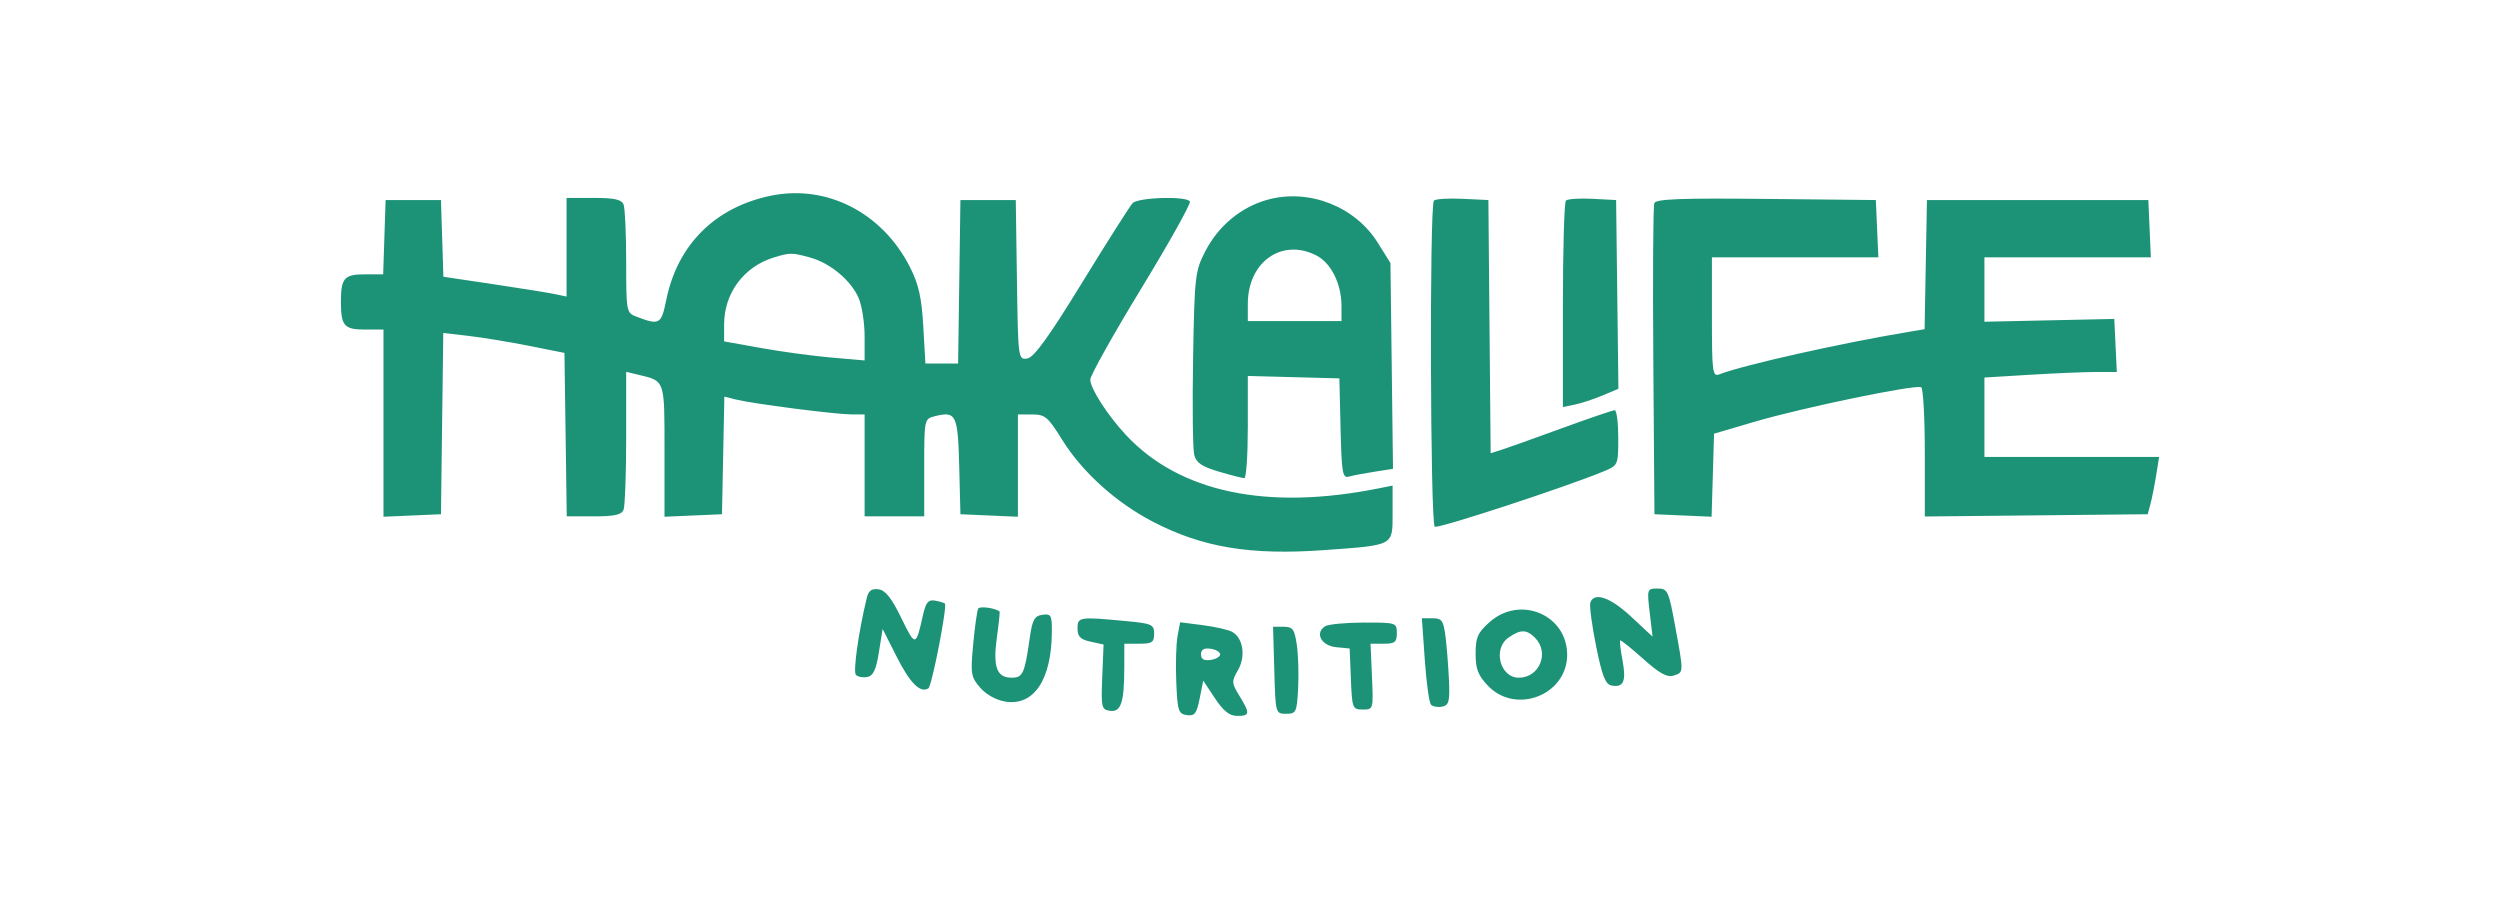 <svg width="220" height="80" viewBox="0 0 220 80" fill="none" xmlns="http://www.w3.org/2000/svg">
<path fill-rule="evenodd" clip-rule="evenodd" d="M67.838 17.222C62.939 18.228 59.624 21.525 58.636 26.374C58.19 28.562 58.05 28.641 55.993 27.861C55.126 27.532 55.104 27.414 55.104 23.062C55.104 20.607 55.002 18.333 54.877 18.008C54.702 17.555 54.092 17.417 52.254 17.417H49.858V21.758V26.098L48.828 25.881C48.261 25.762 45.822 25.369 43.408 25.009L39.018 24.354L38.912 20.979L38.805 17.604H36.37H33.934L33.826 20.873L33.718 24.143H32.086C30.288 24.143 30 24.478 30 26.571C30 28.668 30.287 29 32.101 29H33.747V37.237V45.474L36.276 45.363L38.805 45.253L38.906 37.277L39.008 29.302L41.23 29.559C42.452 29.7 44.851 30.095 46.561 30.435L49.671 31.055L49.773 38.247L49.874 45.44H52.262C54.093 45.44 54.702 45.302 54.877 44.848C55.002 44.523 55.104 41.662 55.104 38.49V32.722L56.134 32.968C58.542 33.542 58.476 33.352 58.476 39.678V45.474L61.005 45.363L63.534 45.253L63.639 40.078L63.743 34.903L64.763 35.158C66.229 35.525 73.431 36.456 74.869 36.465L76.086 36.472V40.956V45.44H78.709H81.332V41.15C81.332 36.887 81.338 36.859 82.268 36.626C84.137 36.158 84.296 36.486 84.411 41.033L84.517 45.253L87.046 45.363L89.575 45.474V40.973V36.472H90.833C91.964 36.472 92.229 36.694 93.455 38.676C95.213 41.516 98.176 44.2 101.423 45.894C105.797 48.176 110.04 48.881 116.553 48.408C122.723 47.96 122.548 48.055 122.548 45.166V42.731L121.33 42.975C111.482 44.949 103.794 43.327 99.087 38.283C97.468 36.547 95.945 34.183 95.945 33.405C95.945 33.046 97.961 29.443 100.426 25.398C102.89 21.353 104.819 17.903 104.712 17.73C104.403 17.231 100.148 17.361 99.663 17.884C99.425 18.142 97.424 21.294 95.215 24.89C92.265 29.694 90.987 31.46 90.396 31.547C89.601 31.664 89.591 31.586 89.49 24.635L89.388 17.604H86.952H84.517L84.415 24.797L84.313 31.989H82.875H81.436L81.249 28.717C81.103 26.173 80.842 25.011 80.073 23.498C77.642 18.714 72.763 16.211 67.838 17.222ZM111.574 17.567C109.231 18.206 107.228 19.859 106.063 22.117C105.169 23.849 105.118 24.291 104.992 31.519C104.92 35.691 104.964 39.514 105.09 40.017C105.268 40.725 105.752 41.058 107.257 41.503C108.323 41.819 109.333 42.077 109.502 42.077C109.67 42.077 109.808 40.054 109.808 37.581V33.084L113.836 33.19L117.864 33.297L117.97 37.708C118.065 41.671 118.141 42.101 118.719 41.938C119.073 41.839 120.088 41.645 120.974 41.508L122.584 41.258L122.472 32.203L122.36 23.147L121.236 21.349C119.247 18.168 115.191 16.58 111.574 17.567ZM126.185 17.651C125.787 18.048 125.861 46.106 126.261 46.353C126.566 46.541 137.889 42.828 141.131 41.477C142.395 40.95 142.406 40.926 142.406 38.523C142.406 37.189 142.266 36.099 142.096 36.099C141.926 36.099 139.776 36.833 137.319 37.731C134.862 38.629 132.474 39.48 132.014 39.622L131.177 39.882L131.077 28.743L130.978 17.604L128.714 17.495C127.469 17.435 126.331 17.505 126.185 17.651ZM137.801 17.65C137.655 17.796 137.535 21.944 137.535 26.867V35.819L138.565 35.609C139.132 35.494 140.231 35.133 141.008 34.807L142.42 34.215L142.319 25.91L142.218 17.604L140.143 17.494C139.001 17.434 137.948 17.504 137.801 17.65ZM145.577 17.88C145.476 18.141 145.438 24.407 145.492 31.804L145.591 45.253L148.106 45.363L150.621 45.473L150.729 41.819L150.836 38.164L154.396 37.117C158.637 35.869 168.618 33.803 169.067 34.08C169.241 34.187 169.383 36.789 169.383 39.863V45.452L179.192 45.352L189.001 45.253L189.248 44.319C189.384 43.805 189.609 42.67 189.748 41.797L190 40.209H182.314H174.629V36.716V33.223L178.622 32.98C180.817 32.846 183.439 32.736 184.447 32.736H186.28L186.169 30.401L186.057 28.066L180.343 28.189L174.629 28.313V25.481V22.648H181.953H189.276L189.165 20.126L189.054 17.604H179.313H169.571L169.467 23.287L169.364 28.97L167.969 29.203C161.943 30.21 153.472 32.109 151.297 32.942C150.702 33.169 150.649 32.761 150.649 27.919V22.648H157.973H165.296L165.185 20.126L165.074 17.604L155.417 17.504C147.875 17.427 145.719 17.509 145.577 17.88ZM115.851 22.486C117.143 23.152 118.051 24.988 118.051 26.933V28.253H113.93H109.808V26.739C109.808 23.04 112.818 20.922 115.851 22.486ZM71.298 22.665C73.084 23.159 74.924 24.706 75.575 26.262C75.856 26.933 76.086 28.434 76.086 29.6V31.718L73.183 31.468C71.585 31.331 68.804 30.954 67 30.631L63.722 30.043V28.55C63.722 25.787 65.473 23.445 68.14 22.644C69.535 22.224 69.712 22.226 71.298 22.665ZM76.278 52.608C75.552 55.605 75.055 59.124 75.32 59.392C75.492 59.566 75.944 59.648 76.325 59.575C76.846 59.474 77.099 58.934 77.344 57.394L77.671 55.347L78.921 57.819C80.085 60.12 80.985 61.016 81.695 60.578C82.005 60.387 83.38 53.332 83.151 53.111C83.078 53.041 82.683 52.925 82.274 52.854C81.674 52.75 81.466 53.015 81.199 54.22C80.605 56.908 80.543 56.914 79.326 54.407C78.468 52.639 77.921 51.946 77.317 51.86C76.709 51.774 76.432 51.973 76.278 52.608ZM145.175 53.907L145.424 56.023L143.556 54.281C141.726 52.574 140.313 52.074 139.954 53.008C139.854 53.266 140.078 54.988 140.451 56.835C140.98 59.46 141.277 60.222 141.807 60.324C142.87 60.528 143.124 59.961 142.785 58.143C142.612 57.218 142.517 56.415 142.574 56.358C142.63 56.301 143.539 57.028 144.594 57.973C146.023 59.255 146.705 59.632 147.269 59.453C148.18 59.165 148.177 59.259 147.417 55.114C146.841 51.976 146.754 51.791 145.866 51.791C144.943 51.791 144.93 51.831 145.175 53.907ZM86.086 53.55C85.987 53.713 85.787 55.12 85.642 56.677C85.396 59.31 85.439 59.579 86.259 60.519C86.785 61.124 87.678 61.616 88.479 61.743C90.989 62.141 92.54 59.806 92.564 55.595C92.572 54.135 92.493 53.992 91.733 54.1C91.036 54.2 90.848 54.535 90.627 56.083C90.168 59.3 90.015 59.637 89.019 59.637C87.713 59.637 87.366 58.688 87.725 56.098C87.895 54.871 88.002 53.841 87.962 53.81C87.577 53.507 86.226 53.32 86.086 53.55ZM131.078 54.749C130.038 55.676 129.854 56.093 129.854 57.527C129.854 58.885 130.069 59.438 130.954 60.36C133.412 62.917 137.91 61.148 137.91 57.624C137.91 54.095 133.768 52.352 131.078 54.749ZM94.821 55.311C94.821 56.016 95.074 56.27 95.967 56.466L97.114 56.718L96.998 59.579C96.889 62.252 96.933 62.447 97.676 62.552C98.643 62.69 98.93 61.835 98.937 58.797L98.942 56.648H100.254C101.381 56.648 101.565 56.525 101.565 55.768C101.565 54.954 101.375 54.87 99.036 54.65C94.967 54.267 94.821 54.289 94.821 55.311ZM125.38 58.05C125.52 60.053 125.765 61.834 125.925 62.008C126.084 62.181 126.528 62.26 126.91 62.184C127.509 62.064 127.592 61.733 127.506 59.813C127.451 58.586 127.314 56.868 127.202 55.995C127.023 54.604 126.881 54.407 126.061 54.407H125.125L125.38 58.05ZM103.624 55.984C103.498 56.658 103.448 58.47 103.511 60.011C103.616 62.563 103.698 62.824 104.442 62.929C105.132 63.027 105.307 62.801 105.571 61.469L105.884 59.894L106.914 61.447C107.664 62.576 108.199 63 108.877 63C109.999 63 110.022 62.793 109.069 61.235C108.378 60.105 108.37 59.967 108.942 58.973C109.652 57.738 109.389 56.097 108.399 55.588C108.04 55.404 106.871 55.143 105.799 55.007L103.851 54.76L103.624 55.984ZM116.609 55.111C115.684 55.696 116.274 56.826 117.57 56.951L118.769 57.067L118.878 59.753C118.984 62.341 119.022 62.44 119.925 62.44C120.854 62.44 120.86 62.418 120.734 59.544L120.606 56.648H121.764C122.75 56.648 122.922 56.509 122.922 55.714C122.922 54.798 122.868 54.78 120.018 54.786C118.422 54.789 116.887 54.935 116.609 55.111ZM112.137 58.983C112.243 62.791 112.249 62.813 113.18 62.813C114.062 62.813 114.124 62.682 114.236 60.571C114.301 59.338 114.249 57.615 114.119 56.742C113.915 55.365 113.761 55.154 112.957 55.154H112.03L112.137 58.983ZM135.073 56.114C136.381 57.419 135.487 59.637 133.652 59.637C131.997 59.637 131.344 57.09 132.748 56.109C133.799 55.375 134.332 55.376 135.073 56.114ZM107.373 57.582C107.373 57.788 106.994 58.01 106.53 58.075C105.95 58.157 105.687 58.004 105.687 57.582C105.687 57.161 105.95 57.007 106.53 57.089C106.994 57.155 107.373 57.377 107.373 57.582Z" fill="#1C9377"/>
</svg>
